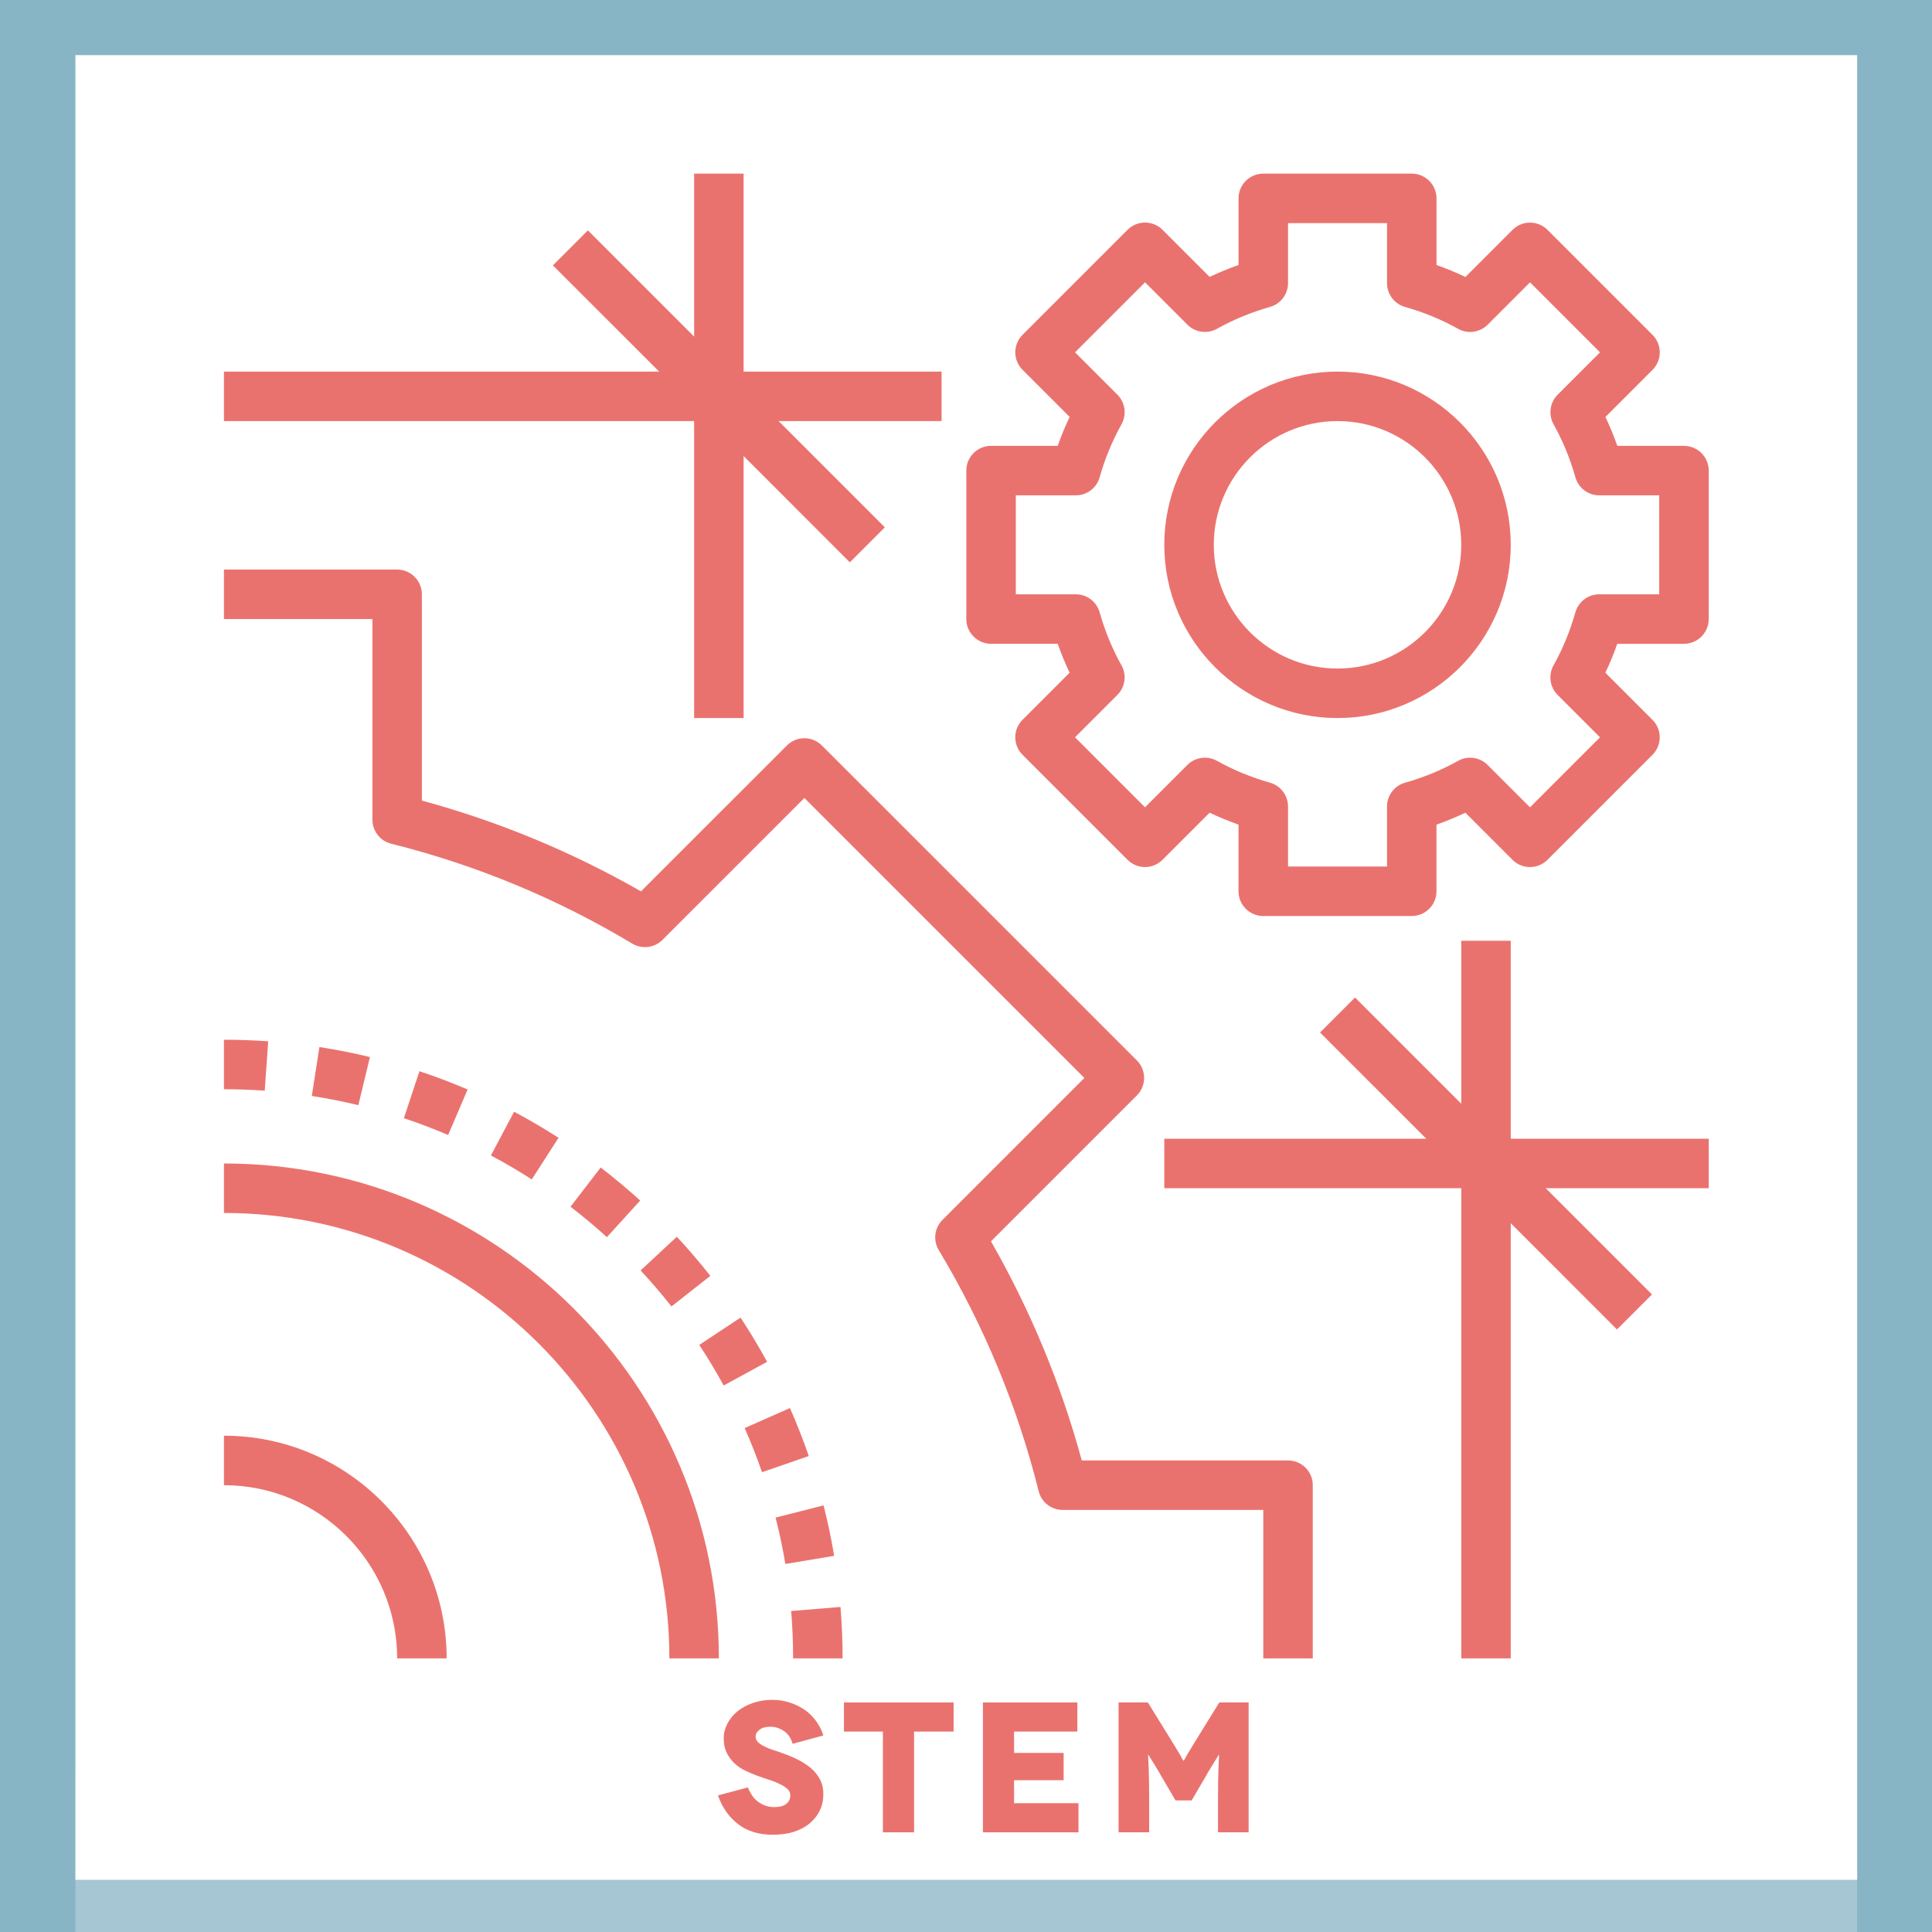 <?xml version="1.0" encoding="UTF-8"?>
<svg xmlns="http://www.w3.org/2000/svg" xmlns:xlink="http://www.w3.org/1999/xlink" width="810pt" height="810pt" viewBox="0 0 810 810" version="1.2">
<defs>
<g>
<symbol overflow="visible" id="glyph0-0">
<path style="stroke:none;" d="M 45.355 -40.609 C 44.734 -42.711 43.723 -44.656 42.398 -46.523 C 41.078 -48.391 39.52 -49.945 37.652 -51.27 C 35.785 -52.59 33.688 -53.602 31.352 -54.379 C 29.02 -55.16 26.527 -55.547 23.961 -55.547 C 21.004 -55.547 18.281 -55.082 15.793 -54.227 C 13.305 -53.367 11.125 -52.203 9.336 -50.723 C 7.547 -49.246 6.145 -47.535 5.133 -45.59 C 4.125 -43.645 3.578 -41.621 3.578 -39.52 C 3.578 -37.109 3.969 -35.086 4.824 -33.375 C 5.68 -31.664 6.77 -30.184 8.09 -28.941 C 9.414 -27.695 10.891 -26.684 12.527 -25.906 C 14.16 -25.129 15.793 -24.43 17.426 -23.805 C 19.371 -23.105 21.16 -22.484 22.871 -21.938 C 24.586 -21.395 26.062 -20.773 27.309 -20.148 C 28.551 -19.527 29.562 -18.828 30.34 -18.125 C 31.117 -17.426 31.508 -16.492 31.508 -15.402 C 31.508 -14.082 30.965 -12.914 29.875 -11.98 C 28.785 -11.047 27.074 -10.582 24.738 -10.582 C 23.262 -10.582 21.938 -10.812 20.773 -11.281 C 19.605 -11.746 18.516 -12.371 17.582 -13.148 C 16.648 -13.926 15.871 -14.781 15.25 -15.793 C 14.625 -16.805 14.082 -17.816 13.691 -18.828 L 1.168 -15.48 C 2.957 -10.348 5.836 -6.301 9.727 -3.344 C 13.613 -0.391 18.438 1.012 24.117 1.012 C 27.309 1.012 30.184 0.621 32.832 -0.156 C 35.477 -1.012 37.73 -2.18 39.598 -3.734 C 41.465 -5.289 42.867 -7.078 43.879 -9.18 C 44.891 -11.281 45.355 -13.535 45.355 -16.027 C 45.355 -18.359 44.891 -20.383 43.957 -22.172 C 43.023 -23.961 41.777 -25.52 40.223 -26.84 C 38.664 -28.164 36.875 -29.328 34.93 -30.34 C 32.984 -31.352 30.965 -32.207 28.941 -32.91 C 27.309 -33.531 25.75 -34.074 24.273 -34.543 C 22.793 -35.008 21.551 -35.555 20.461 -36.098 C 19.371 -36.645 18.516 -37.266 17.895 -37.887 C 17.27 -38.508 16.961 -39.289 16.961 -40.145 C 16.961 -41.234 17.504 -42.168 18.594 -43.023 C 19.684 -43.879 21.16 -44.266 23.105 -44.266 C 25.051 -44.266 26.918 -43.723 28.707 -42.555 C 30.496 -41.387 31.742 -39.598 32.441 -37.188 L 32.754 -37.188 Z M 45.355 -40.609 "/>
</symbol>
<symbol overflow="visible" id="glyph0-1">
<path style="stroke:none;" d="M 0.777 -54.457 L 0.777 -42.242 L 17.117 -42.242 L 17.117 0 L 30.184 0 L 30.184 -42.242 L 46.758 -42.242 L 46.758 -54.457 Z M 0.777 -54.457 "/>
</symbol>
<symbol overflow="visible" id="glyph0-2">
<path style="stroke:none;" d="M 19.137 -12.215 L 19.137 -21.859 L 39.91 -21.859 L 39.91 -33.297 L 19.137 -33.297 L 19.137 -42.242 L 45.668 -42.242 L 45.668 -54.457 L 6.066 -54.457 L 6.066 0 L 46.133 0 L 46.133 -12.215 Z M 19.137 -12.215 "/>
</symbol>
<symbol overflow="visible" id="glyph0-3">
<path style="stroke:none;" d="M 48.156 -54.457 L 37.965 -37.965 C 36.953 -36.332 36.176 -35.008 35.555 -33.996 C 34.93 -32.984 34.465 -32.207 34.152 -31.586 C 33.844 -30.965 33.609 -30.574 33.453 -30.34 L 33.219 -30.031 L 33.141 -30.031 L 32.91 -30.34 C 32.754 -30.574 32.52 -30.965 32.207 -31.586 C 31.898 -32.207 31.43 -32.984 30.809 -33.996 C 30.184 -35.008 29.406 -36.332 28.395 -37.965 L 18.203 -54.457 L 5.914 -54.457 L 5.914 0 L 18.75 0 L 18.75 -13.305 C 18.75 -19.762 18.672 -24.586 18.516 -27.773 C 18.359 -30.965 18.281 -32.52 18.359 -32.52 L 18.438 -32.52 L 19.137 -31.352 C 19.605 -30.574 20.148 -29.719 20.773 -28.707 C 21.395 -27.695 21.938 -26.762 22.484 -25.906 C 23.027 -25.051 23.34 -24.508 23.418 -24.273 L 29.797 -13.383 L 36.566 -13.383 L 42.945 -24.273 C 43.023 -24.508 43.332 -25.051 43.879 -25.906 C 44.422 -26.762 44.969 -27.695 45.59 -28.707 C 46.211 -29.719 46.758 -30.574 47.223 -31.352 L 47.922 -32.52 L 48 -32.52 C 48.078 -32.52 48 -30.887 47.844 -27.695 C 47.691 -24.508 47.613 -19.684 47.613 -13.227 L 47.613 0 L 60.449 0 L 60.449 -54.457 Z M 48.156 -54.457 "/>
</symbol>
</g>
<clipPath id="clip1">
  <path d="M 31.613 741.848 L 778.613 741.848 L 778.613 810 L 31.613 810 Z M 31.613 741.848 "/>
</clipPath>
<clipPath id="clip2">
  <path d="M 81 31.371 L 748.5 31.371 L 748.5 698.871 L 81 698.871 Z M 81 31.371 "/>
</clipPath>
<clipPath id="clip3">
  <path d="M 31.617 23.121 L 778.617 23.121 L 778.617 788.121 L 31.617 788.121 Z M 31.617 23.121 "/>
</clipPath>
<clipPath id="clip4">
  <path d="M 93.887 487 L 302 487 L 302 695.293 L 93.887 695.293 Z M 93.887 487 "/>
</clipPath>
<clipPath id="clip5">
  <path d="M 93.887 601 L 188 601 L 188 695.293 L 93.887 695.293 Z M 93.887 601 "/>
</clipPath>
<clipPath id="clip6">
  <path d="M 93.887 435 L 113 435 L 113 458 L 93.887 458 Z M 93.887 435 "/>
</clipPath>
<clipPath id="clip7">
  <path d="M 331 673 L 354 673 L 354 695.293 L 331 695.293 Z M 331 673 "/>
</clipPath>
<clipPath id="clip8">
  <path d="M 93.887 238 L 551 238 L 551 695.293 L 93.887 695.293 Z M 93.887 238 "/>
</clipPath>
<clipPath id="clip9">
  <path d="M 405 72.793 L 716.387 72.793 L 716.387 385 L 405 385 Z M 405 72.793 "/>
</clipPath>
<clipPath id="clip10">
  <path d="M 488 394 L 716.387 394 L 716.387 695.293 L 488 695.293 Z M 488 394 "/>
</clipPath>
<clipPath id="clip11">
  <path d="M 93.887 72.793 L 395 72.793 L 395 302 L 93.887 302 Z M 93.887 72.793 "/>
</clipPath>
</defs>
<g id="surface1">
<rect x="0" y="0" width="810" height="810" style="fill:rgb(100%,100%,100%);fill-opacity:1;stroke:none;"/>
<rect x="0" y="0" width="810" height="810" style="fill:rgb(100%,100%,100%);fill-opacity:1;stroke:none;"/>
<rect x="0" y="0" width="810" height="810" style="fill:rgb(53.329%,70.979%,77.649%);fill-opacity:1;stroke:none;"/>
<g clip-path="url(#clip1)" clip-rule="nonzero">
<path style=" stroke:none;fill-rule:nonzero;fill:rgb(65.099%,77.649%,82.75%);fill-opacity:1;" d="M 31.613 834.098 L 31.613 741.848 L 778.613 741.848 L 778.613 834.098 Z M 31.613 834.098 "/>
</g>
<g clip-path="url(#clip2)" clip-rule="nonzero">
<path style=" stroke:none;fill-rule:nonzero;fill:rgb(91.759%,44.71%,43.14%);fill-opacity:1;" d="M 414.742 31.371 C 230.426 31.371 81 180.797 81 365.125 C 81 549.445 230.426 698.871 414.742 698.871 C 599.07 698.871 748.496 549.445 748.496 365.129 C 748.5 180.797 599.074 31.371 414.742 31.371 Z M 597.215 404.309 L 414.742 586.773 L 232.285 404.309 C 185.219 357.246 185.219 280.934 232.285 233.867 C 279.348 186.801 355.66 186.801 402.727 233.867 L 414.742 244.402 L 426.762 233.867 C 473.836 186.801 550.141 186.801 597.215 233.867 C 644.281 280.934 644.281 357.246 597.215 404.309 Z M 597.215 404.309 "/>
</g>
<g clip-path="url(#clip3)" clip-rule="nonzero">
<path style=" stroke:none;fill-rule:nonzero;fill:rgb(100%,100%,100%);fill-opacity:1;" d="M 31.617 23.121 L 778.617 23.121 L 778.617 788.121 L 31.617 788.121 Z M 31.617 23.121 "/>
</g>
<g clip-path="url(#clip4)" clip-rule="nonzero">
<path style=" stroke:none;fill-rule:nonzero;fill:rgb(91.759%,44.71%,43.14%);fill-opacity:1;" d="M 280.637 695.293 L 301.387 695.293 C 301.387 580.875 208.305 487.793 93.887 487.793 L 93.887 508.543 C 196.859 508.543 280.637 592.32 280.637 695.293 Z M 280.637 695.293 "/>
</g>
<g clip-path="url(#clip5)" clip-rule="nonzero">
<path style=" stroke:none;fill-rule:nonzero;fill:rgb(91.759%,44.71%,43.14%);fill-opacity:1;" d="M 166.512 695.293 L 187.262 695.293 C 187.262 643.812 145.367 601.918 93.887 601.918 L 93.887 622.668 C 133.934 622.668 166.512 655.246 166.512 695.293 Z M 166.512 695.293 "/>
</g>
<path style=" stroke:none;fill-rule:nonzero;fill:rgb(91.759%,44.71%,43.14%);fill-opacity:1;" d="M 349.723 652.289 C 348.543 645.203 347.047 638.086 345.285 631.145 L 325.176 636.25 C 326.797 642.629 328.176 649.176 329.266 655.703 Z M 349.723 652.289 "/>
<path style=" stroke:none;fill-rule:nonzero;fill:rgb(91.759%,44.71%,43.14%);fill-opacity:1;" d="M 268.57 532.633 C 273.105 537.5 277.453 542.582 281.508 547.738 L 297.816 534.914 C 293.41 529.312 288.688 523.793 283.77 518.504 Z M 268.57 532.633 "/>
<path style=" stroke:none;fill-rule:nonzero;fill:rgb(91.759%,44.71%,43.14%);fill-opacity:1;" d="M 187.887 475.852 L 196.051 456.77 C 189.441 453.938 182.645 451.367 175.859 449.113 L 169.324 468.805 C 175.57 470.883 181.805 473.246 187.887 475.852 Z M 187.887 475.852 "/>
<path style=" stroke:none;fill-rule:nonzero;fill:rgb(91.759%,44.71%,43.14%);fill-opacity:1;" d="M 222.941 494.473 L 234.168 477.023 C 228.117 473.133 221.852 469.461 215.543 466.098 L 205.812 484.43 C 211.613 487.523 217.383 490.895 222.941 494.473 Z M 222.941 494.473 "/>
<path style=" stroke:none;fill-rule:nonzero;fill:rgb(91.759%,44.71%,43.14%);fill-opacity:1;" d="M 150.234 463.34 L 155.102 443.168 C 148.168 441.5 141.043 440.09 133.914 438.977 L 130.73 459.488 C 137.285 460.508 143.844 461.805 150.234 463.34 Z M 150.234 463.34 "/>
<path style=" stroke:none;fill-rule:nonzero;fill:rgb(91.759%,44.71%,43.14%);fill-opacity:1;" d="M 321.617 570.938 C 318.184 564.66 314.438 558.426 310.477 552.418 L 293.16 563.863 C 296.812 569.383 300.258 575.109 303.41 580.887 Z M 321.617 570.938 "/>
<g clip-path="url(#clip6)" clip-rule="nonzero">
<path style=" stroke:none;fill-rule:nonzero;fill:rgb(91.759%,44.71%,43.14%);fill-opacity:1;" d="M 112.449 436.57 C 106.316 436.137 100.133 435.918 93.887 435.918 L 93.887 456.668 C 99.637 456.668 105.34 456.875 110.984 457.27 Z M 112.449 436.57 "/>
</g>
<path style=" stroke:none;fill-rule:nonzero;fill:rgb(91.759%,44.71%,43.14%);fill-opacity:1;" d="M 239.188 505.93 C 244.438 509.965 249.574 514.25 254.441 518.68 L 268.406 503.336 C 263.125 498.531 257.543 493.863 251.836 489.484 Z M 239.188 505.93 "/>
<g clip-path="url(#clip7)" clip-rule="nonzero">
<path style=" stroke:none;fill-rule:nonzero;fill:rgb(91.759%,44.71%,43.14%);fill-opacity:1;" d="M 353.262 695.293 C 353.262 688.082 352.961 680.82 352.379 673.723 L 331.703 675.426 C 332.242 681.961 332.512 688.652 332.512 695.293 Z M 353.262 695.293 "/>
</g>
<path style=" stroke:none;fill-rule:nonzero;fill:rgb(91.759%,44.71%,43.14%);fill-opacity:1;" d="M 339.09 610.445 C 336.734 603.641 334.078 596.875 331.184 590.328 L 312.207 598.723 C 314.863 604.75 317.312 610.977 319.48 617.23 Z M 339.09 610.445 "/>
<g clip-path="url(#clip8)" clip-rule="nonzero">
<path style=" stroke:none;fill-rule:nonzero;fill:rgb(91.759%,44.71%,43.14%);fill-opacity:1;" d="M 550.387 695.293 L 550.387 622.668 C 550.387 616.941 545.738 612.293 540.012 612.293 L 453.535 612.293 C 444.801 580.172 432.02 549.348 415.473 520.434 L 476.633 459.262 C 480.688 455.203 480.688 448.648 476.633 444.59 L 344.578 312.547 C 340.523 308.492 333.965 308.492 329.906 312.547 L 268.738 373.707 C 239.832 357.16 208.996 344.379 176.875 335.645 L 176.875 249.168 C 176.875 243.441 172.23 238.793 166.5 238.793 L 93.887 238.793 L 93.887 259.543 L 156.137 259.543 L 156.137 343.664 C 156.137 348.426 159.375 352.574 163.992 353.727 C 199.578 362.617 233.586 376.719 265.062 395.609 C 269.141 398.047 274.371 397.414 277.742 394.055 L 337.242 334.562 L 454.625 451.938 L 395.137 511.438 C 391.766 514.809 391.121 520.027 393.578 524.113 C 412.473 555.594 426.57 589.602 435.465 625.188 C 436.605 629.805 440.754 633.043 445.516 633.043 L 529.637 633.043 L 529.637 695.293 Z M 550.387 695.293 "/>
</g>
<g clip-path="url(#clip9)" clip-rule="nonzero">
<path style=" stroke:none;fill-rule:nonzero;fill:rgb(91.759%,44.71%,43.14%);fill-opacity:1;" d="M 415.512 269.918 L 443.453 269.918 C 444.914 274.066 446.586 278.113 448.441 282.035 L 428.699 301.777 C 424.641 305.836 424.641 312.391 428.699 316.449 L 472.719 360.469 C 476.777 364.527 483.332 364.527 487.391 360.469 L 507.133 340.727 C 511.055 342.594 515.113 344.266 519.25 345.719 L 519.25 373.668 C 519.25 379.395 523.898 384.043 529.625 384.043 L 591.875 384.043 C 597.605 384.043 602.25 379.395 602.25 373.668 L 602.25 345.727 C 606.402 344.266 610.449 342.594 614.371 340.738 L 634.113 360.48 C 638.172 364.539 644.727 364.539 648.785 360.48 L 692.805 316.461 C 696.863 312.402 696.863 305.848 692.805 301.789 L 673.062 282.047 C 674.93 278.125 676.598 274.066 678.051 269.926 L 706.012 269.926 C 711.738 269.926 716.387 265.281 716.387 259.551 L 716.387 197.301 C 716.387 191.574 711.738 186.926 706.012 186.926 L 678.074 186.926 C 676.609 182.777 674.938 178.73 673.082 174.809 L 692.824 155.066 C 696.883 151.008 696.883 144.453 692.824 140.395 L 648.805 96.375 C 644.746 92.316 638.191 92.316 634.133 96.375 L 614.391 116.117 C 610.457 114.242 606.414 112.57 602.262 111.105 L 602.262 83.168 C 602.262 77.441 597.613 72.793 591.887 72.793 L 529.637 72.793 C 523.91 72.793 519.262 77.441 519.262 83.168 L 519.262 111.105 C 515.113 112.57 511.066 114.242 507.145 116.098 L 487.402 96.355 C 483.344 92.297 476.785 92.297 472.73 96.355 L 428.711 140.375 C 424.652 144.434 424.652 150.988 428.711 155.047 L 448.453 174.789 C 446.586 178.723 444.914 182.766 443.453 186.918 L 415.512 186.918 C 409.785 186.918 405.137 191.566 405.137 197.293 L 405.137 259.543 C 405.137 265.27 409.785 269.918 415.512 269.918 Z M 425.887 207.668 L 451.047 207.668 C 455.684 207.668 459.762 204.586 461.027 200.125 C 463.258 192.262 466.34 184.781 470.199 177.871 C 472.461 173.812 471.754 168.762 468.477 165.473 L 450.715 147.711 L 480.066 118.359 L 497.828 136.121 C 501.105 139.398 506.16 140.117 510.227 137.844 C 517.125 133.984 524.617 130.902 532.48 128.672 C 536.93 127.418 540.012 123.34 540.012 118.703 L 540.012 93.543 L 581.512 93.543 L 581.512 118.703 C 581.512 123.34 584.594 127.418 589.055 128.684 C 596.918 130.914 604.398 133.996 611.309 137.855 C 615.367 140.125 620.418 139.41 623.707 136.133 L 641.469 118.371 L 670.82 147.719 L 653.059 165.484 C 649.781 168.762 649.074 173.824 651.336 177.879 C 655.195 184.781 658.277 192.27 660.508 200.137 C 661.762 204.586 665.84 207.668 670.477 207.668 L 695.637 207.668 L 695.637 249.168 L 670.477 249.168 C 665.84 249.168 661.762 252.25 660.496 256.711 C 658.266 264.574 655.184 272.055 651.324 278.965 C 649.062 283.02 649.77 288.074 653.047 291.363 L 670.809 309.125 L 641.461 338.477 L 623.695 320.715 C 620.418 317.445 615.355 316.719 611.301 318.992 C 604.398 322.852 596.91 325.934 589.043 328.164 C 584.594 329.418 581.512 333.496 581.512 338.133 L 581.512 363.293 L 540.012 363.293 L 540.012 338.133 C 540.012 333.496 536.93 329.418 532.469 328.152 C 524.605 325.922 517.125 322.84 510.215 318.98 C 506.148 316.707 501.105 317.434 497.816 320.703 L 480.055 338.465 L 450.703 309.113 L 468.465 291.352 C 471.746 288.074 472.449 283.012 470.188 278.953 C 466.328 272.055 463.246 264.562 461.016 256.699 C 459.762 252.25 455.684 249.168 451.047 249.168 L 425.887 249.168 Z M 425.887 207.668 "/>
</g>
<path style=" stroke:none;fill-rule:nonzero;fill:rgb(91.759%,44.71%,43.14%);fill-opacity:1;" d="M 560.762 301.043 C 600.809 301.043 633.387 268.465 633.387 228.418 C 633.387 188.371 600.809 155.793 560.762 155.793 C 520.715 155.793 488.137 188.371 488.137 228.418 C 488.137 268.465 520.715 301.043 560.762 301.043 Z M 560.762 176.543 C 589.367 176.543 612.637 199.812 612.637 228.418 C 612.637 257.02 589.367 280.293 560.762 280.293 C 532.16 280.293 508.887 257.02 508.887 228.418 C 508.887 199.812 532.16 176.543 560.762 176.543 Z M 560.762 176.543 "/>
<g clip-path="url(#clip10)" clip-rule="nonzero">
<path style=" stroke:none;fill-rule:nonzero;fill:rgb(91.759%,44.71%,43.14%);fill-opacity:1;" d="M 716.387 477.418 L 633.387 477.418 L 633.387 394.418 L 612.637 394.418 L 612.637 462.746 L 568.098 418.207 L 553.426 432.879 L 597.969 477.418 L 488.137 477.418 L 488.137 498.168 L 612.637 498.168 L 612.637 695.293 L 633.387 695.293 L 633.387 512.836 L 677.926 557.379 L 692.598 542.707 L 648.059 498.168 L 716.387 498.168 Z M 716.387 477.418 "/>
</g>
<g clip-path="url(#clip11)" clip-rule="nonzero">
<path style=" stroke:none;fill-rule:nonzero;fill:rgb(91.759%,44.71%,43.14%);fill-opacity:1;" d="M 291.012 301.043 L 311.762 301.043 L 311.762 191.211 L 356.301 235.754 L 370.973 221.082 L 326.434 176.543 L 394.762 176.543 L 394.762 155.793 L 311.762 155.793 L 311.762 72.793 L 291.012 72.793 L 291.012 141.121 L 246.473 96.582 L 231.801 111.254 L 276.344 155.793 L 93.887 155.793 L 93.887 176.543 L 291.012 176.543 Z M 291.012 301.043 "/>
</g>
<g style="fill:rgb(91.759%,44.71%,43.14%);fill-opacity:1;">
  <use xlink:href="#glyph0-0" x="299.838" y="768.213"/>
</g>
<g style="fill:rgb(91.759%,44.71%,43.14%);fill-opacity:1;">
  <use xlink:href="#glyph0-1" x="353.047" y="768.213"/>
</g>
<g style="fill:rgb(91.759%,44.71%,43.14%);fill-opacity:1;">
  <use xlink:href="#glyph0-2" x="406.022" y="768.213"/>
</g>
<g style="fill:rgb(91.759%,44.71%,43.14%);fill-opacity:1;">
  <use xlink:href="#glyph0-3" x="463.042" y="768.213"/>
</g>
</g>
</svg>
